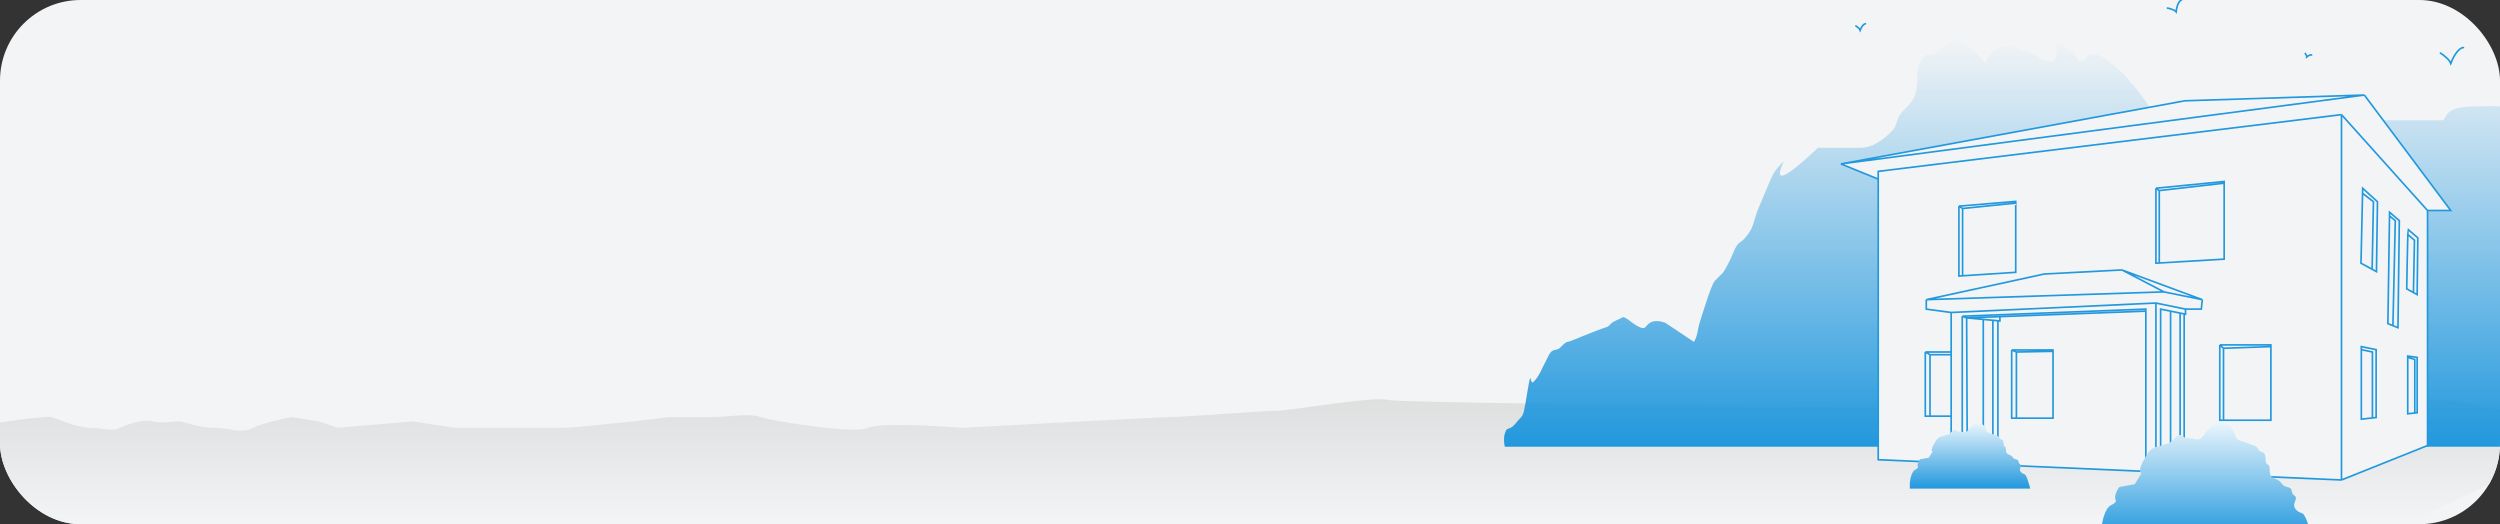 <?xml version="1.0" encoding="UTF-8"?> <svg xmlns="http://www.w3.org/2000/svg" width="620" height="130" viewBox="0 0 620 130" fill="none"><rect x="0" y="0" width="620" height="130" fill="#333333" stroke="none"/><g clip-path="url(#clip0_352_3634)"><rect width="620" height="130" rx="20" fill="#F2F4F6"></rect><path d="M12.78 103.441C11.489 103.016 -2.278 105.034 -9 106.096L3.1 130H596.8L621 118.314V101.847L607.287 99.191H570.181C568.89 99.191 554.585 100.962 547.594 101.847C480.91 101.316 346.898 100.041 344.316 99.191C341.09 98.129 320.117 101.847 316.89 101.847C313.663 101.847 292.69 103.441 290.27 103.441C288.334 103.441 255.046 105.211 238.644 106.096C231.922 105.565 217.832 104.822 215.251 106.096C212.024 107.69 191.858 104.503 188.631 103.441C185.405 102.378 180.565 103.441 176.531 103.441H166.045L157.172 104.503C152.063 105.034 141.522 106.096 140.232 106.096H134.585H123.292H112.805L102.319 104.503L83.766 106.096L78.926 104.503L72.472 103.441C70.321 103.795 65.374 104.822 62.793 106.096C59.566 107.69 57.146 106.096 53.113 106.096C49.079 106.096 45.853 104.503 44.239 104.503C42.626 104.503 40.206 105.034 37.786 104.503C35.366 103.972 32.14 105.034 29.72 106.096C27.3 107.159 25.686 106.096 22.46 106.096C19.233 106.096 14.393 103.972 12.78 103.441Z" fill="url(#paint0_linear_352_3634)"></path><path d="M640 110.783H435.72H402.093H373.199C373.042 110.168 372.821 108.653 373.199 107.517C373.673 106.096 373.673 106.57 374.62 106.096C375.568 105.622 376.041 104.675 376.989 103.728C377.936 102.78 377.936 102.307 378.883 96.623C379.83 90.939 379.357 95.676 380.304 94.728C381.251 93.781 381.725 92.834 382.199 91.887L382.199 91.887L384.093 88.097C385.041 86.203 385.988 87.15 386.935 86.203L386.936 86.202C387.883 85.255 388.356 84.782 388.83 84.782C389.303 84.782 394.513 82.414 398.776 80.993C400.197 79.572 399.723 80.046 402.565 78.625C403.986 79.098 404.46 80.046 406.354 80.993C408.249 81.94 407.775 80.993 409.196 80.046C410.333 79.288 412.196 79.73 412.985 80.046L420.09 84.782C421.037 83.361 421.037 81.466 421.511 80.046C421.985 78.624 424.353 70.573 425.3 69.625L427.195 67.731C427.668 67.257 428.616 65.363 429.089 64.415L429.089 64.415C429.563 63.468 430.51 60.626 431.457 60.153C432.405 59.679 433.826 57.784 434.299 56.837C434.678 56.079 435.405 53.679 435.72 52.574L438.863 45.067C440.042 42.338 440.238 42.338 442.006 40.292C443.774 38.245 435.72 50.979 450.845 36.654H455.363H461.255C464.202 36.654 466.559 35.062 468.916 32.788C471.273 30.514 469.309 29.832 473.041 26.421C474.219 25.056 475.594 24.375 475.594 17.325C476.576 14.142 477.362 13.46 478.933 13.46C480.505 13.46 480.701 11.868 485.219 9.822C487.419 10.185 490.98 13.915 492.486 15.734C492.814 13.232 495.668 9.276 504.468 13.46C508.554 16.734 509.968 14.824 510.164 13.46C509.444 11.489 509.3 8.73 514.486 13.46C516.45 17.326 517.039 13.46 519.003 13.46C520.968 13.46 522.539 14.597 527.45 19.145C528.432 20.964 529.414 20.509 535.11 29.832C536.878 33.243 538.056 28.24 541.788 29.832C545.52 31.423 543.949 29.832 547.877 29.832C551.806 29.832 557.109 29.832 558.877 32.788C560.645 35.744 568.502 32.333 571.055 32.788C573.609 33.243 584.412 29.832 590.108 29.832H596.983H605.626C607.001 29.832 605.429 26.421 613.483 26.421C616.036 26.421 617.215 26.194 620.554 26.421C623.893 26.648 622.911 28.695 624.679 29.832C626.446 30.969 625.268 33.47 626.054 36.654C626.839 39.837 628.214 38.245 629.786 45.067C631.357 51.889 631.161 47.113 633.714 56.209C636.268 65.305 633.714 59.847 633.714 62.803C633.714 65.759 633.714 67.806 635.482 73.718C636.896 78.448 634.893 80.691 633.714 81.222V88.498C631.946 89.484 628.686 91.864 629.786 93.501C631.161 95.547 636.268 98.958 637.446 101.005C638.389 102.642 639.541 108.206 640 110.783Z" fill="url(#paint1_linear_352_3634)"></path><path d="M602.035 52.209V110.491L580.691 119.032L541.671 117.326L540.67 117.282L538.302 117.179L535.834 117.071L534.667 117.02L532.166 116.91L495.48 115.306L494.229 115.251L491.853 115.147L487.893 114.974L486.642 114.92L483.891 114.799L465.798 114.008V44.422L456.543 40.654L541.837 24.995L586.36 23.571L607.788 52.209H602.035Z" fill="#F2F4F6"></path><path d="M580.691 28.428L465.798 42.496V44.422M580.691 28.428V119.032M580.691 28.428L602.035 52.209M580.691 119.032L602.035 110.491V52.209M580.691 119.032L541.671 117.326M602.035 52.209H607.788L586.36 23.571M465.798 44.422V114.008L483.891 114.799M465.798 44.422L456.543 40.654M456.543 40.654L586.36 23.571M456.543 40.654L541.837 24.995L586.36 23.571M483.891 114.799L486.642 114.92M483.891 114.799V103.206M483.891 77.498L534.667 75.154M483.891 77.498L477.721 76.661V74.316M483.891 77.498V87.296M534.667 75.154V117.02M534.667 75.154L542.004 76.661M534.667 117.02L532.166 116.91M534.667 117.02L535.834 117.071M486.642 114.92V78.419M486.642 114.92L487.893 114.974M486.642 78.419L532.166 76.661V77.163M486.642 78.419L487.726 78.838M532.166 116.91V77.163M532.166 116.91L495.48 115.306M487.893 114.974L487.726 78.838M487.893 114.974L491.853 115.147M487.726 78.838L495.98 78.527M487.726 78.838L491.853 79.215M532.166 77.163L495.98 78.527M495.98 78.527V79.592L495.48 79.546M491.853 79.215V115.147M491.853 79.215L494.229 79.432M491.853 115.147L494.229 115.251M494.229 79.432V115.251M494.229 79.432L495.48 79.546M494.229 115.251L495.48 115.306M495.48 79.546V115.306M477.721 74.316L536.668 72.39M477.721 74.316L506.986 67.952L526.246 66.947M536.668 72.39L546.173 74.316M536.668 72.39L526.246 66.947M546.173 74.316L526.246 66.947M546.173 74.316L545.923 76.661H542.004M542.004 76.661V77.917L541.671 77.849M535.834 117.071V76.661L538.302 77.163M535.834 117.071L538.302 117.179M538.302 77.163V117.179M538.302 77.163L540.67 77.645M538.302 117.179L540.67 117.282M541.671 77.849V117.326M541.671 77.849L540.67 77.645M541.671 117.326L540.67 117.282M540.67 77.645V117.282M485.808 51.121V68.455L486.725 68.395M485.808 51.121L499.899 49.949V50.367M485.808 51.121L486.725 51.707M486.725 51.707V68.395M486.725 51.707L499.899 50.367M486.725 68.395L499.899 67.534V50.367M534.667 46.683V65.273L535.501 65.223M534.667 46.683L551.592 45.008V45.427M534.667 46.683L535.501 47.269M535.501 47.269V65.223M535.501 47.269L551.592 45.427M535.501 65.223L551.592 64.268V45.427M477.471 87.296V103.206H478.638M477.471 87.296H483.891M477.471 87.296L478.638 87.966M483.891 103.206H478.638M483.891 103.206V87.966M483.891 87.296V87.966M478.638 87.966V103.206M478.638 87.966H483.891M498.898 86.793V103.708H500.066M498.898 86.793H509.154V103.708H500.066M498.898 86.793L500.066 87.296M500.066 87.296V103.708M500.066 87.296L508.987 87.128M550.508 85.537V104.211H551.426M550.508 85.537H563.182V85.956M550.508 85.537L551.426 86.374M551.426 86.374V104.211M551.426 86.374L563.182 85.956M551.426 104.211H563.182V85.956M585.915 47.939L585.944 46.683L589.612 50.032L589.362 67.366L588.288 66.78M585.915 47.939L585.527 65.273L588.288 66.78M585.915 47.939L588.612 50.032L588.288 66.78M592.6 53.549L592.614 52.628L595.032 54.722L594.698 81.266L593.447 80.764M592.6 53.549L592.197 80.262L593.447 80.764M592.6 53.549L594.031 54.722L593.447 80.764M597.143 58.155C597.166 57.393 597.185 56.927 597.199 56.899L599.617 58.992L599.451 73.06L598.533 72.555M597.143 58.155C597.059 60.967 596.931 67.815 596.866 71.637L598.533 72.555M597.143 58.155L598.784 59.578L598.533 72.555M585.61 86.71V85.956L589.279 86.71V103.541L588.361 103.645M585.61 86.71V103.959L588.361 103.645M585.61 86.71L588.361 87.296V103.645M597.116 88.635C597.116 88.432 597.116 88.315 597.116 88.3L599.451 88.635V102.368L598.867 102.431M597.116 88.635C597.116 90.371 597.116 98.398 597.116 102.62L598.867 102.431M597.116 88.635L598.867 89.138V102.431" stroke="#2298DD" stroke-width="0.415"></path><path d="M503.487 121.17H477.559H473.631V119.795C473.696 118.878 474.063 116.927 475.006 116.456C476.184 115.867 475.399 115.867 475.595 115.081C475.752 114.453 476.053 114.033 476.184 113.902L478.345 113.509L479.327 111.938C479 111.938 478.738 111.349 480.309 108.992C481.291 108.01 481.291 108.402 482.273 108.01C483.256 107.617 483.059 108.01 484.041 107.028C485.023 106.045 485.023 107.028 485.809 107.028C486.595 107.028 487.38 107.42 487.773 107.028C488.166 106.635 488.166 106.438 488.559 106.045C488.952 105.652 489.148 105.456 489.737 105.063C490.209 104.749 490.982 104.932 491.309 105.063C491.571 105.129 492.173 105.496 492.487 106.438C492.88 107.617 493.273 107.224 495.041 108.01C496.023 108.206 495.63 108.795 496.416 108.992C497.202 109.188 496.612 110.563 497.202 110.76C497.791 110.956 497.005 112.331 498.184 112.724C499.362 113.117 498.969 113.706 499.951 113.902C500.934 114.099 500.344 114.688 500.934 115.081C501.523 115.474 500.934 115.867 500.934 116.456C500.934 117.045 501.523 117.438 502.112 117.634C502.584 117.792 503.225 120.057 503.487 121.17Z" fill="url(#paint2_linear_352_3634)"></path><path d="M573.412 133.568H528.039H521.164V131.145C521.279 129.531 521.92 126.094 523.57 125.264C525.633 124.226 524.258 124.225 524.601 122.842C524.876 121.735 525.404 120.996 525.633 120.766L529.414 120.073L531.132 117.305C530.56 117.305 530.101 116.267 532.851 112.116C534.57 110.386 534.57 111.077 536.289 110.386C538.007 109.694 537.664 110.386 539.382 108.655C541.101 106.925 541.101 108.655 542.476 108.655C543.851 108.655 545.226 109.347 545.913 108.655C546.601 107.963 546.601 107.618 547.288 106.925C547.976 106.233 548.319 105.888 549.351 105.196C550.176 104.642 551.528 104.965 552.101 105.196C552.559 105.311 553.613 105.957 554.163 107.618C554.851 109.694 555.538 109.002 558.632 110.386C560.35 110.732 559.663 111.77 561.038 112.116C562.413 112.462 561.382 114.884 562.413 115.23C563.444 115.576 562.069 117.998 564.131 118.69C566.194 119.382 565.506 120.42 567.225 120.766C568.944 121.112 567.913 122.15 568.944 122.842C569.975 123.534 568.944 124.226 568.944 125.264C568.944 126.302 569.975 126.994 571.006 127.34C571.831 127.616 572.954 131.607 573.412 133.568Z" fill="url(#paint3_linear_352_3634)"></path><path d="M605.232 13.16C605.953 13.619 607.472 14.771 607.786 15.714C608.244 14.47 609.514 11.943 610.929 11.785" stroke="#2298DD" stroke-width="0.415" stroke-linecap="round"></path><path d="M460.271 6.443C460.57 6.626 461.198 7.087 461.328 7.464C461.518 6.967 462.043 5.956 462.629 5.893" stroke="#2298DD" stroke-width="0.415" stroke-linecap="round"></path><path d="M537.528 2.004C538.085 2.111 539.296 2.443 539.677 2.914C539.746 2.106 540.108 0.393 541.006 6.99862e-05" stroke="#2298DD" stroke-width="0.415" stroke-linecap="round"></path><path d="M571.71 13.263C571.843 13.448 572.105 13.878 572.087 14.12C572.329 13.904 572.906 13.504 573.276 13.637" stroke="#2298DD" stroke-width="0.415" stroke-linecap="round"></path></g><defs><linearGradient id="paint0_linear_352_3634" x1="306" y1="99" x2="306" y2="130" gradientUnits="userSpaceOnUse"><stop stop-color="#DEDFDF"></stop><stop offset="1" stop-color="#F2F4F6"></stop></linearGradient><linearGradient id="paint1_linear_352_3634" x1="537.862" y1="9.822" x2="537.862" y2="110.783" gradientUnits="userSpaceOnUse"><stop stop-color="#2298DD" stop-opacity="0"></stop><stop offset="1" stop-color="#2298DD"></stop></linearGradient><linearGradient id="paint2_linear_352_3634" x1="488.559" y1="104.89" x2="488.559" y2="121.17" gradientUnits="userSpaceOnUse"><stop stop-color="#E9F5FC"></stop><stop offset="1" stop-color="#2298DD"></stop></linearGradient><linearGradient id="paint3_linear_352_3634" x1="547.288" y1="104.89" x2="547.288" y2="133.568" gradientUnits="userSpaceOnUse"><stop stop-color="#E9F5FC"></stop><stop offset="1" stop-color="#2298DD"></stop></linearGradient><clipPath id="clip0_352_3634"><rect width="620" height="130" rx="20" fill="white"></rect></clipPath></defs></svg> 